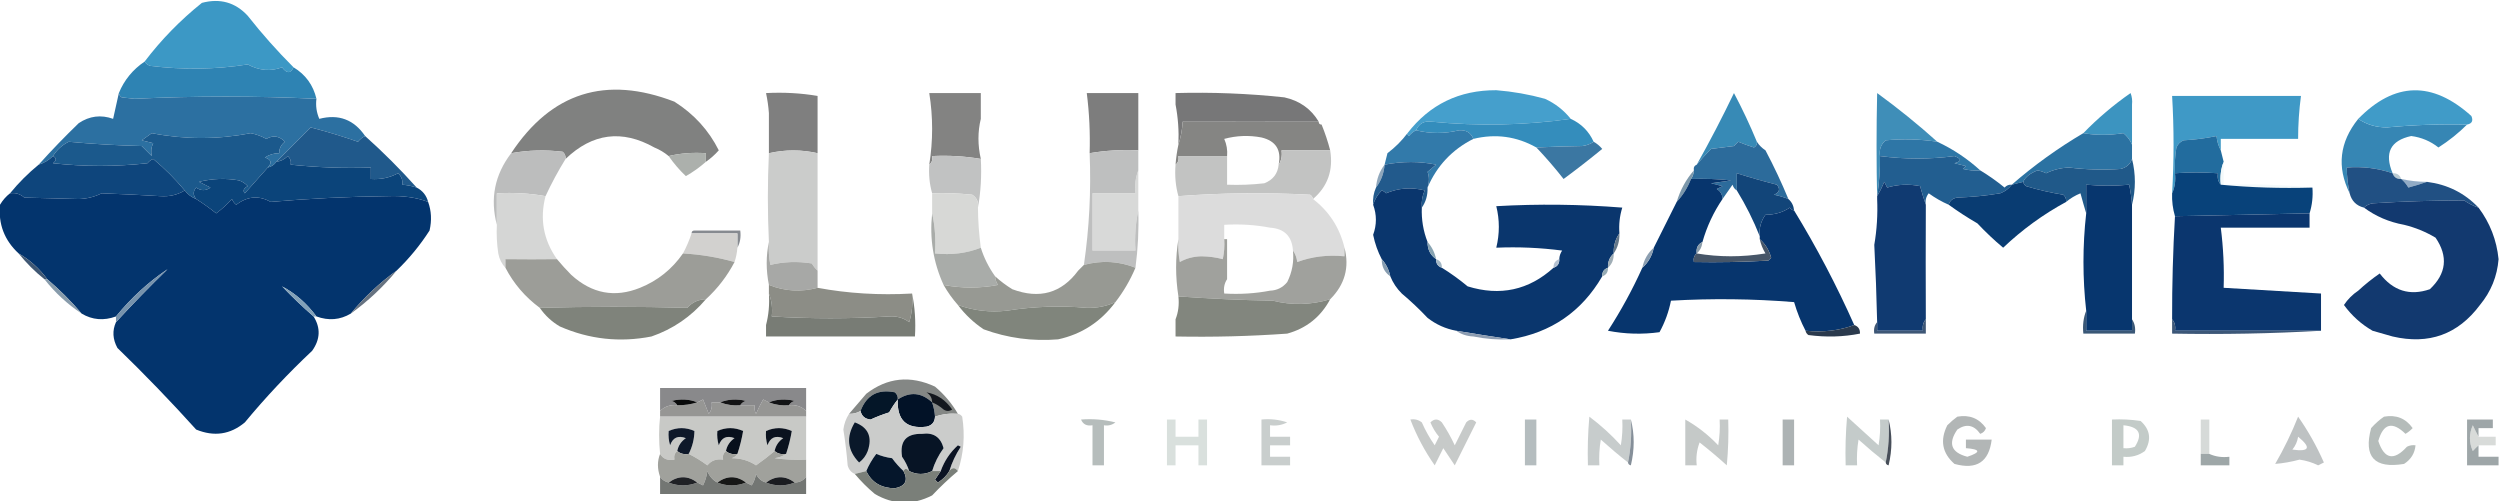 <svg width="873" height="175" viewBox="0 0 873 175" fill="none" xmlns="http://www.w3.org/2000/svg">
<g clip-path="url(#clip0_40007186_1928)">
<path fill-rule="evenodd" clip-rule="evenodd" d="M86.5 5.503C91.462 11.8 96.795 17.8 102.5 23.503C101.484 25.738 100.151 25.738 98.5 23.503C94.575 25.013 90.575 24.68 86.5 22.503C75.278 24.275 63.945 24.441 52.5 23.003C51.584 22.725 50.918 22.225 50.5 21.503C56.293 13.876 62.96 7.042 70.5 1.003C76.842 -0.679 82.176 0.821 86.5 5.503Z" fill="#3C98C5"/>
<path fill-rule="evenodd" clip-rule="evenodd" d="M50.5 21.5C50.918 22.222 51.584 22.722 52.5 23C63.945 24.438 75.278 24.272 86.5 22.5C90.575 24.677 94.575 25.01 98.5 23.5C100.151 25.735 101.484 25.735 102.5 23.5C106.707 26.041 109.373 29.708 110.5 34.5C89.352 33.484 68.186 33.484 47 34.5C45.5 34.333 44 34.167 42.5 34C41.944 33.617 41.611 33.117 41.5 32.5C43.372 27.957 46.372 24.29 50.5 21.5Z" fill="#2E83B3"/>
<path fill-rule="evenodd" clip-rule="evenodd" d="M460.5 42.498C444.451 42.538 428.618 42.538 413 42.498C412.817 45.363 412.317 48.029 411.5 50.498C411.717 45.768 411.383 41.101 410.5 36.498C410.5 35.165 410.5 33.831 410.5 32.498C423.209 32.15 435.875 32.65 448.5 33.998C453.821 35.178 457.821 38.012 460.5 42.498Z" fill="#777778"/>
<path fill-rule="evenodd" clip-rule="evenodd" d="M539.5 34.5C543.043 36.108 546.043 38.442 548.5 41.5C532.416 43.77 516.249 44.103 500 42.5C497.345 42.124 495.512 43.124 494.5 45.5C493.542 45.953 492.708 46.619 492 47.5C491.601 47.272 491.435 46.938 491.5 46.5C499.27 36.45 509.603 31.45 522.5 31.5C528.282 31.963 533.948 32.963 539.5 34.5Z" fill="#459FCC"/>
<path fill-rule="evenodd" clip-rule="evenodd" d="M41.5 32.5C41.611 33.117 41.944 33.617 42.5 34C44 34.167 45.5 34.333 47 34.5C68.186 33.484 89.352 33.484 110.5 34.5C110.192 36.924 110.526 39.257 111.5 41.5C118.248 39.749 123.581 41.749 127.5 47.5C126.542 47.953 125.708 48.619 125 49.5C119.608 47.608 114.108 45.942 108.5 44.5C104.467 48.507 100.467 52.507 96.5 56.5C95.778 57.551 94.778 58.218 93.5 58.5C95.06 56.871 94.727 55.704 92.5 55C94.025 53.991 95.692 53.491 97.5 53.5C97.48 51.857 98.147 50.524 99.5 49.5C97.548 47.467 95.382 47.134 93 48.5C91.293 47.541 89.459 46.875 87.5 46.5C76.021 48.761 64.521 48.761 53 46.5C51.829 47.34 50.662 48.173 49.5 49C50.833 49.333 52.167 49.667 53.5 50C52.788 51.425 52.621 52.925 53 54.5C51.833 53.333 50.667 52.167 49.5 51C40.965 50.791 32.465 50.291 24 49.5C21.684 50.65 19.85 52.317 18.5 54.5C17.078 55.925 15.411 56.925 13.5 57.5C17.963 52.535 22.63 47.702 27.5 43C31.269 40.485 35.269 39.985 39.5 41.5C40.167 38.358 40.834 35.358 41.5 32.5Z" fill="#2C70A1"/>
<path fill-rule="evenodd" clip-rule="evenodd" d="M758.5 33.5C773.5 33.5 788.5 33.5 803.5 33.5C802.836 38.473 802.503 43.473 802.5 48.5C793.5 48.5 784.5 48.5 775.5 48.5C775.5 49.833 775.5 51.167 775.5 52.5C774.698 51.048 774.198 49.382 774 47.5C770.255 48.297 766.421 48.797 762.5 49C761.333 49.5 760.5 50.333 760 51.5C759.502 54.482 759.335 57.482 759.5 60.5C759.802 63.059 759.468 65.393 758.5 67.5C759.173 56.142 759.173 44.808 758.5 33.5Z" fill="#3F99C6"/>
<path fill-rule="evenodd" clip-rule="evenodd" d="M548.5 41.5C552.167 43.167 554.833 45.833 556.5 49.5C555.391 50.29 554.058 50.79 552.5 51C547.076 51.08 541.743 51.246 536.5 51.5C529.583 47.608 522.249 46.608 514.5 48.5C513.635 46.323 511.968 45.323 509.5 45.5C504.441 46.723 499.441 46.723 494.5 45.5C495.512 43.124 497.345 42.124 500 42.5C516.249 44.103 532.416 43.77 548.5 41.5Z" fill="#348DBC"/>
<path fill-rule="evenodd" clip-rule="evenodd" d="M744.5 36.5C744.5 41.167 744.5 45.833 744.5 50.5C743.859 48.958 742.859 47.624 741.5 46.5C736.572 47.274 731.906 47.274 727.5 46.5C732.515 41.323 738.015 36.656 744 32.5C744.49 33.793 744.657 35.127 744.5 36.5Z" fill="#3C94C0"/>
<path fill-rule="evenodd" clip-rule="evenodd" d="M235.5 35.5C242.34 39.831 247.507 45.498 251 52.5C249.629 54.041 248.129 55.375 246.5 56.5C246.5 55.5 246.5 54.5 246.5 53.5C241.968 53.182 237.634 53.515 233.5 54.5C231.999 53.248 230.332 52.248 228.5 51.5C217.216 45.163 206.883 46.497 197.5 55.5C197.586 54.504 197.252 53.671 196.5 53C190.449 52.254 184.449 52.421 178.5 53.5C192.529 32.27 211.529 26.27 235.5 35.5Z" fill="#808180"/>
<path fill-rule="evenodd" clip-rule="evenodd" d="M342.5 41.5C341.403 46.013 341.403 50.679 342.5 55.5C336.925 54.548 331.259 54.214 325.5 54.5C325.737 55.791 325.404 56.791 324.5 57.5C325.833 49.167 325.833 40.833 324.5 32.5C330.5 32.5 336.5 32.5 342.5 32.5C342.5 35.5 342.5 38.5 342.5 41.5Z" fill="#838382"/>
<path fill-rule="evenodd" clip-rule="evenodd" d="M460.5 42.5C460.5 43.167 460.833 43.5 461.5 43.5C462.698 46.426 463.698 49.426 464.5 52.5C458.833 52.5 453.167 52.5 447.5 52.5C447.784 54.415 447.451 56.081 446.5 57.5C447.536 52.376 445.536 49.21 440.5 48C436.129 47.172 431.795 47.339 427.5 48.5C428.348 50.409 428.682 52.409 428.5 54.5C422.833 54.5 417.167 54.5 411.5 54.5C411.737 55.791 411.404 56.791 410.5 57.5C410.674 55.139 411.007 52.806 411.5 50.5C412.317 48.031 412.817 45.365 413 42.5C428.618 42.54 444.451 42.54 460.5 42.5Z" fill="#858583"/>
<path fill-rule="evenodd" clip-rule="evenodd" d="M285.5 33.502C285.5 40.169 285.5 46.835 285.5 53.502C279.864 52.212 274.198 52.212 268.5 53.502C268.5 48.835 268.5 44.169 268.5 39.502C268.326 37.141 267.993 34.808 267.5 32.502C273.69 32.179 279.69 32.512 285.5 33.502Z" fill="#7F7F7F"/>
<path fill-rule="evenodd" clip-rule="evenodd" d="M397.5 32.5C397.5 39.167 397.5 45.833 397.5 52.5C391.741 52.214 386.075 52.548 380.5 53.5C380.72 46.457 380.386 39.457 379.5 32.5C385.5 32.5 391.5 32.5 397.5 32.5Z" fill="#7D7D7D"/>
<path fill-rule="evenodd" clip-rule="evenodd" d="M676.501 49.5C670.523 48.591 664.523 48.425 658.501 49C656.809 50.401 656.142 52.234 656.501 54.5C656.564 59.203 656.23 63.87 655.501 68.5C655.501 68.833 655.501 69.167 655.501 69.5C655.224 57.216 655.224 44.883 655.501 32.5C662.834 37.841 669.834 43.508 676.501 49.5Z" fill="#3F8EB8"/>
<path fill-rule="evenodd" clip-rule="evenodd" d="M613.5 49.5C613.631 50.376 613.298 51.043 612.5 51.5C610.618 50.907 608.785 50.24 607 49.5C606.5 50 606 50.5 605.5 51C602.833 51.333 600.167 51.667 597.5 52C595.7 53.812 594.033 55.645 592.5 57.5C597.078 49.346 601.411 41.013 605.5 32.5C608.437 38.041 611.104 43.708 613.5 49.5Z" fill="#378AB6"/>
<path fill-rule="evenodd" clip-rule="evenodd" d="M823.499 41.5C826.418 43.494 829.751 44.494 833.499 44.5C842.81 43.612 852.143 43.279 861.499 43.5C858.498 46.493 855.164 49.159 851.499 51.5C848.719 49.294 845.553 47.961 841.999 47.5C834.717 49.085 832.55 53.419 835.499 60.5C830.355 58.736 825.022 58.069 819.499 58.5C819.507 61.545 819.84 64.545 820.499 67.5C815.954 58.298 816.954 49.631 823.499 41.5Z" fill="#3686B4"/>
<path fill-rule="evenodd" clip-rule="evenodd" d="M861.5 43.504C852.144 43.283 842.811 43.616 833.5 44.504C829.752 44.498 826.419 43.498 823.5 41.504C836.175 28.55 849.342 28.216 863 40.504C863.725 42.161 863.225 43.161 861.5 43.504Z" fill="#409BC8"/>
<path fill-rule="evenodd" clip-rule="evenodd" d="M93.5 58.5C90.856 61.48 88.189 64.48 85.5 67.5C84.707 66.645 85.04 65.811 86.5 65C85.672 64.085 84.672 63.419 83.5 63C78.798 62.172 74.131 62.338 69.5 63.5C70.833 64.167 72.167 64.833 73.5 65.5C71.865 66.681 70.198 66.681 68.5 65.5C67.374 66.808 67.374 68.142 68.5 69.5C66.878 68.878 65.545 67.878 64.5 66.5C61.188 62.521 57.521 58.854 53.5 55.5C52.692 55.808 52.025 56.308 51.5 57C40.416 58.232 29.416 58.232 18.5 57C19.774 56.023 19.774 55.189 18.5 54.5C19.85 52.317 21.684 50.65 24 49.5C32.465 50.291 40.965 50.791 49.5 51C50.667 52.167 51.833 53.333 53 54.5C52.621 52.925 52.788 51.425 53.5 50C52.167 49.667 50.833 49.333 49.5 49C50.662 48.173 51.829 47.34 53 46.5C64.521 48.761 76.021 48.761 87.5 46.5C89.459 46.875 91.293 47.541 93 48.5C95.382 47.134 97.548 47.467 99.5 49.5C98.147 50.524 97.48 51.857 97.5 53.5C95.692 53.491 94.025 53.991 92.5 55C94.727 55.704 95.06 56.871 93.5 58.5Z" fill="#1B598C"/>
<path fill-rule="evenodd" clip-rule="evenodd" d="M494.5 45.496C499.441 46.719 504.441 46.719 509.5 45.496C511.968 45.319 513.635 46.319 514.5 48.496C507.11 52.221 501.776 57.888 498.5 65.496C499.138 63.536 499.138 61.703 498.5 59.996C499.5 59.163 500.5 58.33 501.5 57.496C495.747 56.292 489.747 56.292 483.5 57.496C483.833 56.163 484.167 54.83 484.5 53.496C487.194 51.469 489.527 49.136 491.5 46.496C491.435 46.934 491.601 47.269 492 47.496C492.708 46.615 493.542 45.95 494.5 45.496Z" fill="#327AAA"/>
<path fill-rule="evenodd" clip-rule="evenodd" d="M676.5 49.499C682.053 52.101 687.053 55.435 691.5 59.499C689.473 59.661 687.473 59.494 685.5 58.999C685.833 58.666 686.167 58.332 686.5 57.999C685.167 57.666 683.833 57.332 682.5 56.999C685.028 56.33 685.028 55.497 682.5 54.499C673.963 55.65 665.296 55.65 656.5 54.499C656.141 52.233 656.808 50.4 658.5 48.999C664.522 48.424 670.522 48.59 676.5 49.499Z" fill="#2E76A6"/>
<path fill-rule="evenodd" clip-rule="evenodd" d="M127.5 47.5C133.833 53.167 139.833 59.167 145.5 65.5C143.883 64.962 142.216 64.629 140.5 64.5C140.688 62.897 140.188 61.563 139 60.5C136.049 62.076 132.883 62.743 129.5 62.5C129.5 61.167 129.5 59.833 129.5 58.5C120.206 58.823 110.873 58.489 101.5 57.5C101.719 56.325 101.386 55.325 100.5 54.5C99.378 55.63 98.044 56.297 96.5 56.5C100.467 52.507 104.467 48.507 108.5 44.5C114.108 45.942 119.608 47.608 125 49.5C125.708 48.619 126.542 47.953 127.5 47.5Z" fill="#20598B"/>
<path fill-rule="evenodd" clip-rule="evenodd" d="M246.5 56.499C244.343 58.411 242.009 60.078 239.5 61.499C237.273 59.392 235.273 57.059 233.5 54.499C237.634 53.514 241.968 53.181 246.5 53.499C246.5 54.499 246.5 55.499 246.5 56.499Z" fill="#ACB0AC"/>
<path fill-rule="evenodd" clip-rule="evenodd" d="M613.5 49.5C614.272 50.694 615.272 51.694 616.5 52.5C619.423 58.015 622.09 63.682 624.5 69.5C622.914 68.852 621.247 68.352 619.5 68C621.405 67.174 621.739 66.007 620.5 64.5C615.724 63.284 611.057 61.951 606.5 60.5C606.5 62.5 606.5 64.5 606.5 66.5C605.778 66.082 605.278 65.416 605 64.5C603.811 66.233 602.644 67.9 601.5 69.5C601.489 67.983 600.823 66.816 599.5 66C600.167 65.667 600.833 65.333 601.5 65C600.167 64.667 598.833 64.333 597.5 64C599.833 63.667 602.167 63.333 604.5 63C599.845 62.501 595.179 62.334 590.5 62.5C591.11 61.609 591.443 60.609 591.5 59.5C591.328 58.508 591.662 57.842 592.5 57.5C594.033 55.645 595.7 53.812 597.5 52C600.167 51.667 602.833 51.333 605.5 51C606 50.5 606.5 50 607 49.5C608.785 50.24 610.618 50.907 612.5 51.5C613.298 51.043 613.631 50.376 613.5 49.5Z" fill="#2C6B9B"/>
<path fill-rule="evenodd" clip-rule="evenodd" d="M744.5 50.5C744.5 52.167 744.5 53.833 744.5 55.5C743.878 57.335 742.544 58.502 740.5 59C734.496 59.409 728.496 59.243 722.5 58.5C719.629 58.618 716.962 59.284 714.5 60.5C713.554 60.013 712.554 59.68 711.5 59.5C708.87 60.526 707.203 61.86 706.5 63.5C705.167 63.833 703.833 64.167 702.5 64.5C710.252 57.757 718.585 51.757 727.5 46.5C731.906 47.274 736.572 47.274 741.5 46.5C742.859 47.624 743.859 48.958 744.5 50.5Z" fill="#2B72A2"/>
<path fill-rule="evenodd" clip-rule="evenodd" d="M342.501 55.497C342.823 61.355 342.49 67.022 341.501 72.497C341.774 70.546 341.108 69.046 339.501 67.997C334.846 67.498 330.18 67.331 325.501 67.497C324.587 64.269 324.254 60.936 324.501 57.497C325.405 56.788 325.738 55.788 325.501 54.497C331.26 54.211 336.926 54.545 342.501 55.497Z" fill="#C1C2C2"/>
<path fill-rule="evenodd" clip-rule="evenodd" d="M656.5 54.5C665.296 55.651 673.963 55.651 682.5 54.5C685.028 55.498 685.028 56.331 682.5 57C683.833 57.333 685.167 57.667 686.5 58C686.167 58.333 685.833 58.667 685.5 59C687.473 59.495 689.473 59.662 691.5 59.5C694.454 61.28 697.287 63.28 700 65.5C700.671 64.748 701.504 64.414 702.5 64.5C701.517 65.85 700.184 66.85 698.5 67.5C693.533 68.329 688.533 68.829 683.5 69C681.881 69.236 680.881 70.069 680.5 71.5C678.059 70.443 675.725 69.11 673.5 67.5C672.571 68.689 672.238 70.022 672.5 71.5C671.784 69.444 671.117 67.277 670.5 65C666.577 64.207 662.744 64.374 659 65.5C658.667 64.833 658.333 64.167 658 63.5C657.243 65.315 656.41 66.981 655.5 68.5C656.229 63.87 656.563 59.203 656.5 54.5Z" fill="#225E90"/>
<path fill-rule="evenodd" clip-rule="evenodd" d="M775.499 52.5C775.832 53.833 776.166 55.167 776.499 56.5C775.526 58.948 775.193 61.615 775.499 64.5C774.565 63.432 774.231 62.099 774.499 60.5C769.341 60.135 764.341 60.135 759.499 60.5C759.334 57.482 759.501 54.482 759.999 51.5C760.499 50.333 761.332 49.5 762.499 49C766.42 48.797 770.254 48.297 773.999 47.5C774.197 49.382 774.697 51.048 775.499 52.5Z" fill="#226C9E"/>
<path fill-rule="evenodd" clip-rule="evenodd" d="M464.5 52.5C465.639 59.423 463.639 65.09 458.5 69.5C458.389 68.883 458.056 68.383 457.5 68C441.994 67.172 426.661 67.339 411.5 68.5C410.518 65.038 410.185 61.371 410.5 57.5C411.404 56.791 411.737 55.791 411.5 54.5C417.167 54.5 422.833 54.5 428.5 54.5C428.5 57.833 428.5 61.167 428.5 64.5C432.846 64.666 437.179 64.499 441.5 64C444.534 62.809 446.201 60.642 446.5 57.5C447.451 56.081 447.784 54.415 447.5 52.5C453.167 52.5 458.833 52.5 464.5 52.5Z" fill="#C2C3C2"/>
<path fill-rule="evenodd" clip-rule="evenodd" d="M483.5 57.5C483.267 60.542 482.267 63.208 480.5 65.5C480.733 62.458 481.733 59.792 483.5 57.5Z" fill="#8EA6BB"/>
<path fill-rule="evenodd" clip-rule="evenodd" d="M197.501 55.496C194.883 59.736 192.549 64.07 190.501 68.496C185.026 67.507 179.359 67.174 173.501 67.496C173.501 71.163 173.501 74.829 173.501 78.496C171.084 69.362 172.75 61.029 178.501 53.496C184.45 52.417 190.45 52.25 196.501 52.996C197.253 53.667 197.587 54.5 197.501 55.496Z" fill="#BCBDBD"/>
<path fill-rule="evenodd" clip-rule="evenodd" d="M744.5 55.5C745.833 60.833 745.833 66.167 744.5 71.5C744.326 69.139 743.993 66.806 743.5 64.5C738.596 64.966 733.596 64.966 728.5 64.5C728.5 67.833 728.5 71.167 728.5 74.5C727.835 72.302 727.168 69.969 726.5 67.5C724.64 68.26 722.973 69.26 721.5 70.5C721.586 69.504 721.252 68.671 720.5 68C716.092 67.295 711.759 66.295 707.5 65C706.944 64.617 706.611 64.117 706.5 63.5C707.203 61.86 708.87 60.526 711.5 59.5C712.554 59.68 713.554 60.013 714.5 60.5C716.962 59.284 719.629 58.618 722.5 58.5C728.496 59.243 734.496 59.409 740.5 59C742.544 58.502 743.878 57.335 744.5 55.5Z" fill="#205989"/>
<path fill-rule="evenodd" clip-rule="evenodd" d="M835.5 60.498C837.027 60.425 838.027 61.092 838.5 62.498C836.973 62.571 835.973 61.904 835.5 60.498Z" fill="#B8CAD2"/>
<path fill-rule="evenodd" clip-rule="evenodd" d="M18.5 54.5C19.774 55.189 19.774 56.023 18.5 57C29.416 58.232 40.416 58.232 51.5 57C52.025 56.308 52.692 55.808 53.5 55.5C57.521 58.854 61.188 62.521 64.5 66.5C61.981 68.055 59.148 68.722 56 68.5C49.17 68.083 42.336 67.75 35.5 67.5C32.987 68.755 30.32 69.422 27.5 69.5C21.25 69.344 14.916 69.177 8.5 69C7.095 67.731 5.429 67.231 3.5 67.5C6.5 63.833 9.833 60.5 13.5 57.5C15.411 56.925 17.078 55.925 18.5 54.5Z" fill="#0E457C"/>
<path fill-rule="evenodd" clip-rule="evenodd" d="M498.5 65.497C498.59 68.149 497.924 70.482 496.5 72.497C496.318 70.406 496.652 68.406 497.5 66.497C492.887 65.303 488.387 65.636 484 67.497C483.586 67.04 483.086 66.706 482.5 66.497C481.065 67.944 480.065 69.611 479.5 71.497C479.325 69.376 479.659 67.376 480.5 65.497C482.267 63.205 483.267 60.539 483.5 57.497C489.747 56.293 495.747 56.293 501.5 57.497C500.5 58.33 499.5 59.164 498.5 59.997C499.138 61.704 499.138 63.537 498.5 65.497Z" fill="#225A8C"/>
<path fill-rule="evenodd" clip-rule="evenodd" d="M591.5 59.5C591.443 60.609 591.11 61.609 590.5 62.5C589.32 65.54 587.653 68.206 585.5 70.5C586.742 66.345 588.742 62.678 591.5 59.5Z" fill="#7B97AA"/>
<path fill-rule="evenodd" clip-rule="evenodd" d="M776.501 56.5C776.501 59.167 776.501 61.833 776.501 64.5C787.015 64.172 797.348 64.506 807.501 65.5C796.655 65.828 785.988 65.494 775.501 64.5C775.195 61.615 775.528 58.948 776.501 56.5Z" fill="#F3F9FA"/>
<path fill-rule="evenodd" clip-rule="evenodd" d="M838.5 62.5C841.455 63.159 844.455 63.492 847.5 63.5C845.444 64.216 843.277 64.883 841 65.5C840.302 64.309 839.469 63.309 838.5 62.5Z" fill="#91ABC5"/>
<path fill-rule="evenodd" clip-rule="evenodd" d="M145.501 65.5C147.588 66.585 148.921 68.251 149.501 70.5C145.387 68.954 140.72 68.288 135.501 68.5C121.863 68.65 108.196 69.317 94.501 70.5C90.402 68.175 86.402 68.508 82.501 71.5C81.809 70.975 81.309 70.308 81.001 69.5C79.317 71.351 77.484 73.018 75.501 74.5C73.192 72.647 70.859 70.98 68.501 69.5C67.375 68.142 67.375 66.808 68.501 65.5C70.199 66.681 71.866 66.681 73.501 65.5C72.168 64.833 70.834 64.167 69.501 63.5C74.132 62.338 78.799 62.172 83.501 63C84.673 63.419 85.673 64.085 86.501 65C85.041 65.811 84.708 66.645 85.501 67.5C88.19 64.48 90.857 61.48 93.501 58.5C94.779 58.218 95.779 57.551 96.501 56.5C98.045 56.297 99.379 55.63 100.501 54.5C101.387 55.325 101.72 56.325 101.501 57.5C110.874 58.489 120.207 58.823 129.501 58.5C129.501 59.833 129.501 61.167 129.501 62.5C132.884 62.743 136.05 62.076 139.001 60.5C140.189 61.563 140.689 62.897 140.501 64.5C142.217 64.629 143.884 64.962 145.501 65.5Z" fill="#0B447A"/>
<path fill-rule="evenodd" clip-rule="evenodd" d="M775.499 64.5C785.986 65.494 796.653 65.828 807.499 65.5C807.735 68.609 807.402 71.609 806.499 74.5C790.807 74.8 775.14 75.134 759.499 75.5C758.734 72.904 758.4 70.237 758.499 67.5C759.467 65.393 759.801 63.059 759.499 60.5C764.341 60.135 769.341 60.135 774.499 60.5C774.231 62.099 774.565 63.432 775.499 64.5Z" fill="#08427A"/>
<path fill-rule="evenodd" clip-rule="evenodd" d="M458.5 69.501C464.136 73.82 467.802 79.487 469.5 86.501C469.5 87.501 469.5 88.501 469.5 89.501C463.697 88.914 458.197 89.581 453 91.501C452.79 89.943 452.29 88.61 451.5 87.501C451.167 82.501 448.5 79.834 443.5 79.501C438.36 78.513 433.026 78.18 427.5 78.501C427.5 80.168 427.5 81.834 427.5 83.501C427.663 85.858 427.497 88.191 427 90.501C424.589 89.862 422.089 89.528 419.5 89.501C416.713 89.575 414.213 90.241 412 91.501C411.503 88.855 411.336 86.188 411.5 83.501C411.5 78.501 411.5 73.501 411.5 68.501C426.661 67.34 441.994 67.173 457.5 68.001C458.056 68.384 458.389 68.884 458.5 69.501Z" fill="#DCDCDC"/>
<path fill-rule="evenodd" clip-rule="evenodd" d="M835.5 60.502C835.973 61.908 836.973 62.575 838.5 62.502C839.469 63.311 840.302 64.311 841 65.502C843.277 64.885 845.444 64.218 847.5 63.502C854.646 64.408 860.646 67.408 865.5 72.502C863.745 71.93 862.078 71.096 860.5 70.002C849.839 69.986 839.172 70.319 828.5 71.002C827.263 71.234 826.263 71.734 825.5 72.502C822.856 71.858 821.189 70.191 820.5 67.502C819.841 64.547 819.508 61.547 819.5 58.502C825.023 58.071 830.356 58.738 835.5 60.502Z" fill="#215083"/>
<path fill-rule="evenodd" clip-rule="evenodd" d="M624.5 69.5C625.674 70.514 626.34 71.847 626.5 73.5C625.883 73.389 625.383 73.056 625 72.5C622.52 74.166 619.687 74.999 616.5 75C614.887 77.228 614.22 79.728 614.5 82.5C612.315 76.966 609.649 71.633 606.5 66.5C606.5 64.5 606.5 62.5 606.5 60.5C611.057 61.951 615.724 63.284 620.5 64.5C621.739 66.007 621.405 67.174 619.5 68C621.247 68.352 622.914 68.852 624.5 69.5Z" fill="#124579"/>
<path fill-rule="evenodd" clip-rule="evenodd" d="M865.5 72.501C869.499 77.835 871.832 83.835 872.5 90.501C872.021 96.493 869.855 101.826 866 106.501C858.322 116.785 848.155 120.451 835.5 117.501C833.167 116.834 830.833 116.168 828.5 115.501C824.564 113.235 821.231 110.235 818.5 106.501C819.855 104.48 821.521 102.813 823.5 101.501C825.837 99.335 828.337 97.335 831 95.501C835.662 101.577 841.495 103.411 848.5 101.001C854.29 95.553 854.957 89.554 850.5 83.001C847.039 80.935 843.373 79.435 839.5 78.501C834.28 77.552 829.614 75.552 825.5 72.501C826.263 71.733 827.263 71.233 828.5 71.001C839.172 70.318 849.839 69.985 860.5 70.001C862.078 71.095 863.745 71.929 865.5 72.501Z" fill="#12396F"/>
<path fill-rule="evenodd" clip-rule="evenodd" d="M64.499 66.5C65.544 67.878 66.877 68.878 68.499 69.5C70.858 70.98 73.191 72.647 75.499 74.5C77.483 73.018 79.316 71.351 80.999 69.5C81.308 70.308 81.808 70.975 82.499 71.5C86.4 68.508 90.4 68.175 94.499 70.5C108.194 69.317 121.861 68.65 135.499 68.5C140.718 68.288 145.385 68.954 149.499 70.5C150.641 73.64 150.807 76.973 149.999 80.5C146.71 85.622 142.876 90.289 138.499 94.5C132.557 98.773 127.223 103.773 122.499 109.5C118.757 111.728 114.757 112.062 110.499 110.5C107.152 105.969 103.152 102.469 98.499 100C102.035 103.704 105.701 107.204 109.499 110.5C112.013 114.512 111.846 118.512 108.999 122.5C100.595 130.401 92.761 138.734 85.499 147.5C80.43 151.744 74.763 152.577 68.499 150C59.678 140.212 50.511 130.712 40.999 121.5C39.337 118.44 39.169 115.44 40.499 112.5C46.27 106.229 52.27 100.062 58.499 94C51.839 98.482 45.839 103.982 40.499 110.5C36.242 112.062 32.242 111.728 28.5 109.5C24.833 105.167 20.833 101.167 16.5 97.5C13.768 93.766 10.435 90.766 6.5 88.5C1.535 83.903 -0.632 78.237 -0.001 71.5C0.948 69.907 2.115 68.574 3.499 67.5C5.428 67.231 7.095 67.731 8.499 69C14.916 69.177 21.249 69.344 27.5 69.5C30.319 69.422 32.986 68.755 35.499 67.5C42.336 67.75 49.169 68.083 55.999 68.5C59.148 68.722 61.98 68.055 64.499 66.5Z" fill="#03346D"/>
<path fill-rule="evenodd" clip-rule="evenodd" d="M496.5 72.497C496.333 76.667 497 80.667 498.5 84.497C498.461 87.086 499.461 89.086 501.5 90.497C501.427 92.024 502.094 93.024 503.5 93.497C506.603 95.42 509.603 97.587 512.5 99.997C523.827 103.496 533.827 101.329 542.5 93.497C543.906 93.024 544.573 92.024 544.5 90.497C544.539 89.414 544.873 88.414 545.5 87.497C537.862 86.5 530.196 86.166 522.5 86.497C523.69 81.618 523.69 76.784 522.5 71.997C537.178 71.164 551.845 71.331 566.5 72.497C565.593 75.418 565.26 78.418 565.5 81.497C564.076 83.512 563.41 85.845 563.5 88.497C562.069 89.777 561.402 91.444 561.5 93.497C560.094 93.97 559.427 94.97 559.5 96.497C552.314 108.839 541.647 116.172 527.5 118.497C521.286 117.568 514.953 116.568 508.5 115.497C504.813 114.821 501.48 113.321 498.5 110.997C495.631 107.959 492.631 105.126 489.5 102.497C487.748 100.751 486.415 98.751 485.5 96.497C485.008 94.178 484.008 92.178 482.5 90.497C481.134 87.908 480.134 85.075 479.5 81.997C480.783 78.486 480.783 74.986 479.5 71.497C480.065 69.611 481.065 67.944 482.5 66.497C483.086 66.706 483.586 67.04 484 67.497C488.387 65.636 492.887 65.303 497.5 66.497C496.652 68.406 496.318 70.406 496.5 72.497Z" fill="#0A366D"/>
<path fill-rule="evenodd" clip-rule="evenodd" d="M590.5 62.5C595.179 62.334 599.845 62.501 604.5 63C602.167 63.333 599.833 63.667 597.5 64C598.833 64.333 600.167 64.667 601.5 65C600.833 65.333 600.167 65.667 599.5 66C600.823 66.816 601.489 67.983 601.5 69.5C598.372 74.092 596.038 79.092 594.5 84.5C592.896 85.287 592.229 86.62 592.5 88.5C591.596 89.209 591.263 90.209 591.5 91.5C600.173 91.666 608.84 91.5 617.5 91C617.833 90.667 618.167 90.333 618.5 90C617.781 87.383 616.447 85.216 614.5 83.5C614.5 83.167 614.5 82.833 614.5 82.5C614.22 79.728 614.887 77.228 616.5 75C619.687 74.999 622.52 74.166 625 72.5C625.383 73.056 625.883 73.389 626.5 73.5C634.369 86.371 641.369 99.704 647.5 113.5C642.265 115.45 636.598 116.117 630.5 115.5C628.877 112.4 627.543 109.067 626.5 105.5C612.178 104.334 597.845 104.167 583.5 105C582.739 108.859 581.406 112.526 579.5 116C573.472 116.83 567.472 116.664 561.5 115.5C566.069 108.441 570.069 101.107 573.5 93.5C575.588 91.664 576.921 89.331 577.5 86.5C579.833 81.833 582.167 77.167 584.5 72.5C584.833 71.833 585.167 71.167 585.5 70.5C587.653 68.206 589.32 65.54 590.5 62.5Z" fill="#07356D"/>
<path fill-rule="evenodd" clip-rule="evenodd" d="M672.5 71.5C672.441 84.814 672.441 98.147 672.5 111.5C671.566 112.568 671.232 113.901 671.5 115.5C666.167 115.5 660.833 115.5 655.5 115.5C655.5 114.5 655.5 113.5 655.5 112.5C655.3 103.494 654.966 94.494 654.5 85.5C655.4 80.228 655.733 74.895 655.5 69.5C655.5 69.167 655.5 68.833 655.5 68.5C656.41 66.981 657.243 65.315 658 63.5C658.333 64.167 658.667 64.833 659 65.5C662.744 64.374 666.577 64.207 670.5 65C671.117 67.277 671.784 69.444 672.5 71.5Z" fill="#103A71"/>
<path fill-rule="evenodd" clip-rule="evenodd" d="M706.5 63.5C706.611 64.117 706.944 64.617 707.5 65C711.759 66.295 716.092 67.295 720.5 68C721.252 68.671 721.586 69.504 721.5 70.5C713.496 74.843 706.163 80.176 699.5 86.5C696.396 83.899 693.396 81.066 690.5 78C686.991 75.97 683.658 73.804 680.5 71.5C680.881 70.069 681.881 69.236 683.5 69C688.533 68.829 693.533 68.329 698.5 67.5C700.184 66.85 701.517 65.85 702.5 64.5C703.833 64.167 705.167 63.833 706.5 63.5Z" fill="#093C72"/>
<path fill-rule="evenodd" clip-rule="evenodd" d="M806.5 74.5C806.5 76.167 806.5 77.833 806.5 79.5C796.167 79.5 785.833 79.5 775.5 79.5C776.386 86.457 776.72 93.457 776.5 100.5C787.833 101.167 799.167 101.833 810.5 102.5C810.5 106.833 810.5 111.167 810.5 115.5C793.5 115.5 776.5 115.5 759.5 115.5C759.768 113.901 759.434 112.568 758.5 111.5C758.468 99.529 758.801 87.529 759.5 75.5C775.141 75.134 790.808 74.8 806.5 74.5Z" fill="#0B366E"/>
<path fill-rule="evenodd" clip-rule="evenodd" d="M241.5 81.5C241.5 80.833 241.833 80.5 242.5 80.5C247.833 80.5 253.167 80.5 258.5 80.5C258.795 82.735 258.461 84.735 257.5 86.5C257.5 84.833 257.5 83.167 257.5 81.5C252.167 81.5 246.833 81.5 241.5 81.5Z" fill="#868A90"/>
<path fill-rule="evenodd" clip-rule="evenodd" d="M190.499 68.501C188.427 76.45 189.761 83.782 194.499 90.501C188.808 90.578 182.808 90.578 176.499 90.501C176.499 91.501 176.499 92.501 176.499 93.501C175.206 92.159 174.373 90.493 173.999 88.501C173.501 85.184 173.334 81.852 173.499 78.501C173.499 74.835 173.499 71.168 173.499 67.501C179.357 67.18 185.024 67.513 190.499 68.501Z" fill="#D5D6D5"/>
<path fill-rule="evenodd" clip-rule="evenodd" d="M325.5 67.5C330.179 67.334 334.845 67.501 339.5 68C341.107 69.049 341.773 70.549 341.5 72.5C341.54 77.193 341.873 81.859 342.5 86.5C337.604 88.446 332.271 89.113 326.5 88.5C326.819 83.637 326.486 78.97 325.5 74.5C325.5 72.167 325.5 69.833 325.5 67.5Z" fill="#D7D8D6"/>
<path fill-rule="evenodd" clip-rule="evenodd" d="M241.5 81.5C246.833 81.5 252.167 81.5 257.5 81.5C257.5 83.167 257.5 84.833 257.5 86.5C257.371 88.216 257.038 89.883 256.5 91.5C250.707 89.855 244.707 88.855 238.5 88.5C239.688 86.278 240.688 83.945 241.5 81.5Z" fill="#D2D1CF"/>
<path fill-rule="evenodd" clip-rule="evenodd" d="M397.5 59.5C397.5 64.167 397.5 68.833 397.5 73.5C396.514 77.97 396.181 82.637 396.5 87.5C391.5 87.5 386.5 87.5 381.5 87.5C381.5 80.833 381.5 74.167 381.5 67.5C386.5 67.5 391.5 67.5 396.5 67.5C396.194 64.615 396.527 61.948 397.5 59.5Z" fill="#D8D9D8"/>
<path fill-rule="evenodd" clip-rule="evenodd" d="M744.5 71.5C744.5 84.833 744.5 98.167 744.5 111.5C744.5 112.833 744.5 114.167 744.5 115.5C739.167 115.5 733.833 115.5 728.5 115.5C728.5 113.167 728.5 110.833 728.5 108.5C727.227 97.161 727.227 85.828 728.5 74.5C728.5 71.167 728.5 67.833 728.5 64.5C733.596 64.966 738.596 64.966 743.5 64.5C743.993 66.806 744.326 69.139 744.5 71.5Z" fill="#07366E"/>
<path fill-rule="evenodd" clip-rule="evenodd" d="M285.5 53.499C285.5 67.166 285.5 80.832 285.5 94.499C284.733 93.827 284.066 92.994 283.5 91.999C278.581 91.197 273.748 91.364 269 92.499C268.503 89.853 268.336 87.186 268.5 84.499C268.013 74.113 268.013 63.78 268.5 53.499C274.198 52.209 279.864 52.209 285.5 53.499Z" fill="#CBCCCB"/>
<path fill-rule="evenodd" clip-rule="evenodd" d="M498.499 84.5C500.007 86.181 501.007 88.181 501.499 90.5C499.46 89.089 498.46 87.089 498.499 84.5Z" fill="#87A3B2"/>
<path fill-rule="evenodd" clip-rule="evenodd" d="M397.5 52.497C397.5 54.83 397.5 57.164 397.5 59.497C396.527 61.945 396.194 64.612 396.5 67.497C391.5 67.497 386.5 67.497 381.5 67.497C381.5 74.164 381.5 80.83 381.5 87.497C386.5 87.497 391.5 87.497 396.5 87.497C396.181 82.634 396.514 77.967 397.5 73.497C397.713 80.208 397.38 86.874 396.5 93.497C390.742 91.176 384.742 90.843 378.5 92.497C380.376 79.611 381.043 66.611 380.5 53.497C386.075 52.545 391.741 52.211 397.5 52.497Z" fill="#BEBFBF"/>
<path fill-rule="evenodd" clip-rule="evenodd" d="M501.5 90.5C502.906 90.973 503.573 91.973 503.5 93.5C502.094 93.027 501.427 92.027 501.5 90.5Z" fill="#A3B7C5"/>
<path fill-rule="evenodd" clip-rule="evenodd" d="M268.501 84.5C268.337 87.187 268.504 89.854 269.001 92.5C273.749 91.365 278.582 91.198 283.501 92C284.067 92.995 284.734 93.828 285.501 94.5C285.501 96.5 285.501 98.5 285.501 100.5C279.696 102.049 274.029 101.716 268.501 99.5C267.469 94.341 267.469 89.341 268.501 84.5Z" fill="#A7A8A6"/>
<path fill-rule="evenodd" clip-rule="evenodd" d="M482.499 90.5C484.007 92.181 485.007 94.181 485.499 96.5C483.46 95.089 482.46 93.089 482.499 90.5Z" fill="#879DB0"/>
<path fill-rule="evenodd" clip-rule="evenodd" d="M6.5 88.5C10.436 90.766 13.769 93.766 16.5 97.5C16.167 97.5 15.833 97.5 15.5 97.5C12.167 94.833 9.167 91.833 6.5 88.5Z" fill="#3F5773"/>
<path fill-rule="evenodd" clip-rule="evenodd" d="M325.5 74.5C326.486 78.97 326.819 83.637 326.5 88.5C332.271 89.113 337.604 88.446 342.5 86.5C343.601 90.036 345.268 93.369 347.5 96.5C347.539 97.583 347.873 98.583 348.5 99.5C342.157 100.707 335.824 100.707 329.5 99.5C325.895 91.617 324.562 83.284 325.5 74.5Z" fill="#A9ACA9"/>
<path fill-rule="evenodd" clip-rule="evenodd" d="M110.5 110.5C110.167 110.5 109.833 110.5 109.5 110.5C105.702 107.204 102.036 103.704 98.5 100C103.153 102.469 107.153 105.969 110.5 110.5Z" fill="#82A1B8"/>
<path fill-rule="evenodd" clip-rule="evenodd" d="M15.5 97.5C15.833 97.5 16.167 97.5 16.5 97.5C20.833 101.167 24.833 105.167 28.5 109.5C23.56 106.23 19.227 102.23 15.5 97.5Z" fill="#879BAB"/>
<path fill-rule="evenodd" clip-rule="evenodd" d="M40.5 112.5C40.5 111.833 40.5 111.167 40.5 110.5C45.839 103.982 51.839 98.482 58.5 94C52.27 100.062 46.27 106.229 40.5 112.5Z" fill="#7692AC"/>
<path fill-rule="evenodd" clip-rule="evenodd" d="M238.5 88.5C244.707 88.855 250.707 89.855 256.5 91.5C253.933 96.404 250.599 100.737 246.5 104.5C243.901 104.549 241.734 105.549 240 107.5C222.903 107.017 205.736 107.017 188.5 107.5C183.383 103.722 179.383 99.055 176.5 93.5C176.5 92.5 176.5 91.5 176.5 90.5C182.809 90.576 188.809 90.576 194.5 90.5C196.033 92.355 197.7 94.188 199.5 96C206.698 102.55 214.698 104.05 223.5 100.5C229.653 98.021 234.653 94.021 238.5 88.5Z" fill="#9C9D98"/>
<path fill-rule="evenodd" clip-rule="evenodd" d="M396.5 93.501C394.671 97.829 392.338 101.829 389.5 105.501C386.406 106.935 383.073 107.602 379.5 107.501C370.36 106.669 361.027 107.002 351.5 108.501C345.738 109.156 340.071 108.489 334.5 106.501C332.588 104.344 330.921 102.01 329.5 99.501C335.824 100.708 342.157 100.708 348.5 99.501C347.873 98.584 347.539 97.584 347.5 96.501C349.34 98.169 351.34 99.669 353.5 101.001C363 104.547 370.667 102.38 376.5 94.501C377.167 93.834 377.833 93.168 378.5 92.501C384.742 90.847 390.742 91.18 396.5 93.501Z" fill="#979993"/>
<path fill-rule="evenodd" clip-rule="evenodd" d="M411.5 83.5C411.336 86.187 411.503 88.854 412 91.5C414.213 90.24 416.713 89.574 419.5 89.5C422.089 89.527 424.589 89.861 427 90.5C427.497 88.19 427.663 85.857 427.5 83.5C427.833 83.5 428.167 83.5 428.5 83.5C428.5 88.167 428.5 92.833 428.5 97.5C427.549 98.919 427.216 100.585 427.5 102.5C433.026 102.821 438.36 102.488 443.5 101.5C445.929 101.415 447.929 100.415 449.5 98.5C451.224 95.05 451.891 91.383 451.5 87.5C452.29 88.609 452.79 89.942 453 91.5C458.197 89.58 463.697 88.913 469.5 89.5C469.5 88.5 469.5 87.5 469.5 86.5C471.276 93.392 469.609 99.392 464.5 104.5C457.8 106.506 451.133 106.673 444.5 105C433.424 104.811 422.424 104.311 411.5 103.5C410.43 96.675 410.43 90.008 411.5 83.5Z" fill="#A0A19D"/>
<path fill-rule="evenodd" clip-rule="evenodd" d="M138.5 94.5C133.776 100.227 128.442 105.227 122.5 109.5C127.224 103.773 132.558 98.773 138.5 94.5Z" fill="#667280"/>
<path fill-rule="evenodd" clip-rule="evenodd" d="M561.5 93.5C561.573 95.027 560.906 96.027 559.5 96.5C559.427 94.973 560.094 93.973 561.5 93.5Z" fill="#96ABB4"/>
<path fill-rule="evenodd" clip-rule="evenodd" d="M544.5 90.5C544.573 92.027 543.906 93.027 542.5 93.5C542.427 91.973 543.094 90.973 544.5 90.5Z" fill="#B5C2D2"/>
<path fill-rule="evenodd" clip-rule="evenodd" d="M563.5 88.5C563.598 90.553 562.931 92.22 561.5 93.5C561.402 91.447 562.069 89.78 563.5 88.5Z" fill="#9FADB5"/>
<path fill-rule="evenodd" clip-rule="evenodd" d="M614.5 83.5C616.447 85.216 617.781 87.383 618.5 90C618.167 90.333 617.833 90.667 617.5 91C608.84 91.5 600.173 91.666 591.5 91.5C591.263 90.209 591.596 89.209 592.5 88.5C600.343 89.82 608.343 89.82 616.5 88.5C615.544 86.925 614.877 85.258 614.5 83.5Z" fill="#475668"/>
<path fill-rule="evenodd" clip-rule="evenodd" d="M577.5 86.5C576.921 89.331 575.588 91.664 573.5 93.5C574.079 90.669 575.412 88.336 577.5 86.5Z" fill="#8B9EB0"/>
<path fill-rule="evenodd" clip-rule="evenodd" d="M594.5 84.5C594.34 86.153 593.674 87.486 592.5 88.5C592.229 86.62 592.896 85.287 594.5 84.5Z" fill="#8A9CA9"/>
<path fill-rule="evenodd" clip-rule="evenodd" d="M565.5 81.5C565.59 84.152 564.924 86.485 563.5 88.5C563.41 85.848 564.076 83.515 565.5 81.5Z" fill="#657889"/>
<path fill-rule="evenodd" clip-rule="evenodd" d="M556.5 49.5C557.627 50.122 558.627 50.955 559.5 52C555.09 55.621 550.59 59.121 546 62.5C542.998 58.666 539.831 55 536.5 51.5C541.743 51.246 547.076 51.08 552.5 51C554.058 50.79 555.391 50.29 556.5 49.5Z" fill="#3B77A2"/>
<path fill-rule="evenodd" clip-rule="evenodd" d="M268.5 99.5C274.028 101.716 279.695 102.049 285.5 100.5C296.116 102.477 307.116 103.144 318.5 102.5C318.82 105.898 318.487 109.232 317.5 112.5C315.465 110.987 313.131 110.321 310.5 110.5C296.861 111.347 283.195 111.347 269.5 110.5C269.806 107.615 269.473 104.948 268.5 102.5C268.5 101.5 268.5 100.5 268.5 99.5Z" fill="#8C8D86"/>
<path fill-rule="evenodd" clip-rule="evenodd" d="M411.5 103.5C422.424 104.311 433.424 104.811 444.5 105C451.133 106.673 457.8 106.506 464.5 104.5C461.216 110.642 456.216 114.642 449.5 116.5C436.53 117.423 423.53 117.756 410.5 117.5C410.5 115.5 410.5 113.5 410.5 111.5C411.473 109.052 411.806 106.385 411.5 103.5Z" fill="#82867E"/>
<path fill-rule="evenodd" clip-rule="evenodd" d="M246.5 104.5C241.313 110.587 234.98 114.92 227.5 117.5C216.445 119.664 205.778 118.497 195.5 114C192.669 112.334 190.336 110.168 188.5 107.5C205.736 107.017 222.903 107.017 240 107.5C241.734 105.549 243.901 104.549 246.5 104.5Z" fill="#7F837B"/>
<path fill-rule="evenodd" clip-rule="evenodd" d="M268.5 102.5C269.473 104.948 269.806 107.615 269.5 110.5C283.195 111.347 296.861 111.347 310.5 110.5C313.131 110.321 315.465 110.987 317.5 112.5C318.487 109.232 318.82 105.898 318.5 102.5C319.487 107.305 319.821 112.305 319.5 117.5C302.167 117.5 284.833 117.5 267.5 117.5C267.5 116.167 267.5 114.833 267.5 113.5C268.423 109.936 268.756 106.269 268.5 102.5Z" fill="#787C75"/>
<path fill-rule="evenodd" clip-rule="evenodd" d="M389.5 105.5C384.392 112.378 377.726 116.711 369.5 118.5C360.557 119.234 351.891 118.067 343.5 115C340 112.666 337 109.832 334.5 106.5C340.071 108.488 345.738 109.155 351.5 108.5C361.027 107.001 370.36 106.668 379.5 107.5C383.073 107.601 386.406 106.934 389.5 105.5Z" fill="#80857C"/>
<path fill-rule="evenodd" clip-rule="evenodd" d="M508.5 115.5C514.953 116.571 521.286 117.571 527.5 118.5C523.102 118.706 518.768 118.373 514.5 117.5C512.214 117.405 510.214 116.738 508.5 115.5Z" fill="#8C9CB1"/>
<path fill-rule="evenodd" clip-rule="evenodd" d="M672.5 111.5C672.5 113.167 672.5 114.833 672.5 116.5C666.5 116.5 660.5 116.5 654.5 116.5C654.232 114.901 654.566 113.568 655.5 112.5C655.5 113.5 655.5 114.5 655.5 115.5C660.833 115.5 666.167 115.5 671.5 115.5C671.232 113.901 671.566 112.568 672.5 111.5Z" fill="#3E5776"/>
<path fill-rule="evenodd" clip-rule="evenodd" d="M728.501 108.5C728.501 110.833 728.501 113.167 728.501 115.5C733.834 115.5 739.168 115.5 744.501 115.5C744.501 114.167 744.501 112.833 744.501 111.5C745.452 112.919 745.785 114.585 745.501 116.5C739.501 116.5 733.501 116.5 727.501 116.5C727.195 113.615 727.528 110.948 728.501 108.5Z" fill="#3A5877"/>
<path fill-rule="evenodd" clip-rule="evenodd" d="M758.5 111.5C759.434 112.568 759.768 113.901 759.5 115.5C776.5 115.5 793.5 115.5 810.5 115.5C793.341 116.497 776.008 116.83 758.5 116.5C758.5 114.833 758.5 113.167 758.5 111.5Z" fill="#3C5778"/>
<path fill-rule="evenodd" clip-rule="evenodd" d="M647.5 113.5C648.906 113.973 649.573 114.973 649.5 116.5C643.681 117.653 637.681 117.819 631.5 117C630.944 116.617 630.611 116.117 630.5 115.5C636.598 116.117 642.265 115.45 647.5 113.5Z" fill="#2B3A4D"/>
<path fill-rule="evenodd" clip-rule="evenodd" d="M334.5 144.503C331.721 144.282 329.054 144.615 326.5 145.503C326.371 143.787 326.038 142.12 325.5 140.503C321.729 137.031 317.729 136.697 313.5 139.503C313.586 138.507 313.252 137.674 312.5 137.003C306.61 135.78 302.61 137.947 300.5 143.503C299.292 144.237 297.959 144.57 296.5 144.503C298.5 142.17 300.5 139.836 302.5 137.503C309.872 131.831 317.872 130.997 326.5 135.003C329.754 137.75 332.42 140.917 334.5 144.503Z" fill="#848785"/>
<path fill-rule="evenodd" clip-rule="evenodd" d="M313.5 139.503C312.399 140.851 311.399 142.351 310.5 144.003C308.278 144.698 306.111 145.531 304 146.503C302.05 146.296 300.884 145.296 300.5 143.503C302.61 137.947 306.61 135.78 312.5 137.003C313.252 137.674 313.586 138.507 313.5 139.503Z" fill="#041628"/>
<path fill-rule="evenodd" clip-rule="evenodd" d="M325.5 140.498C326.038 142.115 326.371 143.782 326.5 145.498C326.426 147.409 325.426 148.576 323.5 148.998C316.512 149.846 313.179 146.68 313.5 139.498C317.729 136.692 321.729 137.026 325.5 140.498Z" fill="#021227"/>
<path fill-rule="evenodd" clip-rule="evenodd" d="M325.5 140.5C325.489 138.983 324.823 137.816 323.5 137C327.192 137.647 330.192 139.647 332.5 143C331.5 143.667 330.5 143.667 329.5 143C328.264 141.915 326.931 141.082 325.5 140.5Z" fill="#13171D"/>
<path fill-rule="evenodd" clip-rule="evenodd" d="M251.5 140.5C253.717 141.369 256.05 141.702 258.5 141.5C260.167 141.5 261.833 141.5 263.5 141.5C263.351 142.552 263.517 143.552 264 144.5C264.739 142.779 265.573 141.113 266.5 139.5C267.183 139.863 267.85 140.196 268.5 140.5C270.717 141.369 273.05 141.702 275.5 141.5C277.886 141.259 279.886 141.925 281.5 143.5C281.5 144.167 281.5 144.833 281.5 145.5C264.5 145.5 247.5 145.5 230.5 145.5C230.5 144.833 230.5 144.167 230.5 143.5C232.114 141.925 234.114 141.259 236.5 141.5C238.903 141.552 241.236 141.219 243.5 140.5C244.15 140.196 244.817 139.863 245.5 139.5C246.167 141.167 246.833 142.833 247.5 144.5C248.429 143.311 248.762 141.978 248.5 140.5C249.5 140.5 250.5 140.5 251.5 140.5Z" fill="#969694"/>
<path fill-rule="evenodd" clip-rule="evenodd" d="M239.5 135.5C253.5 135.5 267.5 135.5 281.5 135.5C281.5 138.167 281.5 140.833 281.5 143.5C279.886 141.925 277.886 141.259 275.5 141.5C275.918 140.778 276.584 140.278 277.5 140C274.304 139.195 271.304 139.362 268.5 140.5C267.85 140.196 267.183 139.863 266.5 139.5C265.573 141.113 264.739 142.779 264 144.5C263.517 143.552 263.351 142.552 263.5 141.5C261.833 141.5 260.167 141.5 258.5 141.5C258.918 140.778 259.584 140.278 260.5 140C257.304 139.195 254.304 139.362 251.5 140.5C250.5 140.5 249.5 140.5 248.5 140.5C248.762 141.978 248.429 143.311 247.5 144.5C246.833 142.833 246.167 141.167 245.5 139.5C244.817 139.863 244.15 140.196 243.5 140.5C240.696 139.362 237.696 139.195 234.5 140C235.416 140.278 236.082 140.778 236.5 141.5C234.114 141.259 232.114 141.925 230.5 143.5C230.5 141.833 230.5 140.167 230.5 138.5C230.5 137.5 230.5 136.5 230.5 135.5C233.5 135.5 236.5 135.5 239.5 135.5Z" fill="#89898B"/>
<path fill-rule="evenodd" clip-rule="evenodd" d="M251.5 140.5C254.304 139.362 257.304 139.195 260.5 140C259.584 140.278 258.918 140.778 258.5 141.5C256.05 141.702 253.717 141.369 251.5 140.5Z" fill="#141415"/>
<path fill-rule="evenodd" clip-rule="evenodd" d="M268.5 140.5C271.304 139.362 274.304 139.195 277.5 140C276.584 140.278 275.918 140.778 275.5 141.5C273.05 141.702 270.717 141.369 268.5 140.5Z" fill="#131416"/>
<path fill-rule="evenodd" clip-rule="evenodd" d="M243.5 140.5C241.236 141.219 238.903 141.552 236.5 141.5C236.082 140.778 235.416 140.278 234.5 140C237.696 139.195 240.696 139.362 243.5 140.5Z" fill="#090A0B"/>
<path fill-rule="evenodd" clip-rule="evenodd" d="M407.5 146.5C408.5 146.5 409.5 146.5 410.5 146.5C410.5 148.5 410.5 150.5 410.5 152.5C413.167 152.5 415.833 152.5 418.5 152.5C418.5 150.5 418.5 148.5 418.5 146.5C419.5 146.5 420.5 146.5 421.5 146.5C421.5 151.833 421.5 157.167 421.5 162.5C420.5 162.5 419.5 162.5 418.5 162.5C418.5 160.167 418.5 157.833 418.5 155.5C415.833 155.5 413.167 155.5 410.5 155.5C410.5 157.833 410.5 160.167 410.5 162.5C409.5 162.5 408.5 162.5 407.5 162.5C407.5 157.167 407.5 151.833 407.5 146.5Z" fill="#D9E0DD"/>
<path fill-rule="evenodd" clip-rule="evenodd" d="M230.5 145.5C247.5 145.5 264.5 145.5 281.5 145.5C281.5 150.5 281.5 155.5 281.5 160.5C277.818 160.665 274.152 160.499 270.5 160C272.058 159.79 273.391 159.29 274.5 158.5C275.371 155.888 276.037 153.221 276.5 150.5C273.5 149.167 270.5 149.167 267.5 150.5C267.34 152.199 267.506 153.866 268 155.5C268.949 152.8 270.783 151.967 273.5 153C271.859 154.129 270.859 155.629 270.5 157.5C268.427 159.254 266.261 160.92 264 162.5C261.52 160.834 258.687 160.001 255.5 160C256.416 159.722 257.082 159.222 257.5 158.5C258.371 155.888 259.037 153.221 259.5 150.5C256.5 149.167 253.5 149.167 250.5 150.5C250.34 152.199 250.506 153.866 251 155.5C251.949 152.8 253.783 151.967 256.5 153C254.859 154.129 253.859 155.629 253.5 157.5C252.596 158.209 252.263 159.209 252.5 160.5C250.234 160.141 248.401 160.808 247 162.5C244.928 160.95 242.761 159.617 240.5 158.5C241.774 156.007 242.44 153.341 242.5 150.5C239.5 149.167 236.5 149.167 233.5 150.5C233.34 152.199 233.506 153.866 234 155.5C234.949 152.8 236.783 151.967 239.5 153C237.859 154.129 236.859 155.629 236.5 157.5C235.596 158.209 235.263 159.209 235.5 160.5C233.219 160.923 231.552 160.256 230.5 158.5C230.034 153.971 230.034 149.637 230.5 145.5Z" fill="#C8C9C6"/>
<path fill-rule="evenodd" clip-rule="evenodd" d="M588.5 146.5C592.726 148.879 596.559 151.879 600 155.5C600.498 152.518 600.665 149.518 600.5 146.5C601.5 146.5 602.5 146.5 603.5 146.5C603.666 151.844 603.499 157.177 603 162.5C599.926 159.714 596.759 157.048 593.5 154.5C592.52 157.086 592.187 159.753 592.5 162.5C591.167 162.5 589.833 162.5 588.5 162.5C588.5 157.167 588.5 151.833 588.5 146.5Z" fill="#C5C9C8"/>
<path fill-rule="evenodd" clip-rule="evenodd" d="M771.5 158.5C770.5 158.5 769.5 158.5 768.5 158.5C768.5 154.5 768.5 150.5 768.5 146.5C769.5 146.5 770.5 146.5 771.5 146.5C771.5 150.5 771.5 154.5 771.5 158.5Z" fill="#D6DAD8"/>
<path fill-rule="evenodd" clip-rule="evenodd" d="M274.5 158.5C272.901 158.768 271.568 158.434 270.5 157.5C270.859 155.629 271.859 154.129 273.5 153C270.783 151.967 268.949 152.8 268 155.5C267.506 153.866 267.34 152.199 267.5 150.5C270.5 149.167 273.5 149.167 276.5 150.5C276.037 153.221 275.371 155.888 274.5 158.5Z" fill="#0B121E"/>
<path fill-rule="evenodd" clip-rule="evenodd" d="M440.5 146.499C443.572 146.182 446.572 146.515 449.5 147.499C447.604 148.465 445.604 148.798 443.5 148.499C443.5 149.832 443.5 151.166 443.5 152.499C445.833 152.499 448.167 152.499 450.5 152.499C450.5 153.499 450.5 154.499 450.5 155.499C448.167 155.499 445.833 155.499 443.5 155.499C443.5 156.832 443.5 158.166 443.5 159.499C445.833 159.499 448.167 159.499 450.5 159.499C450.5 160.499 450.5 161.499 450.5 162.499C447.167 162.499 443.833 162.499 440.5 162.499C440.5 157.166 440.5 151.832 440.5 146.499Z" fill="#C9CECD"/>
<path fill-rule="evenodd" clip-rule="evenodd" d="M532.5 146.5C533.833 146.5 535.167 146.5 536.5 146.5C536.5 151.833 536.5 157.167 536.5 162.5C535.167 162.5 533.833 162.5 532.5 162.5C532.5 157.167 532.5 151.833 532.5 146.5Z" fill="#B5BDBF"/>
<path fill-rule="evenodd" clip-rule="evenodd" d="M659.5 146.5C659.821 151.695 659.487 156.695 658.5 161.5C655.272 158.96 652.105 156.293 649 153.5C648.502 156.482 648.335 159.482 648.5 162.5C647.167 162.5 645.833 162.5 644.5 162.5C644.334 156.824 644.501 151.157 645 145.5C648.667 148.833 652.333 152.167 656 155.5C656.498 152.518 656.665 149.518 656.5 146.5C657.5 146.5 658.5 146.5 659.5 146.5Z" fill="#C4CBCA"/>
<path fill-rule="evenodd" clip-rule="evenodd" d="M659.5 146.5C660.815 151.68 660.815 157.014 659.5 162.5C658.893 162.376 658.56 162.043 658.5 161.5C659.487 156.695 659.821 151.695 659.5 146.5Z" fill="#474E59"/>
<path fill-rule="evenodd" clip-rule="evenodd" d="M832.5 145.499C836.741 144.749 840.074 146.082 842.5 149.499C841.758 150.286 840.925 150.952 840 151.499C835.416 147.028 832.249 147.861 830.5 153.999C832.603 160.357 835.937 161.023 840.5 155.999C841.448 155.516 842.448 155.35 843.5 155.499C843.256 158.262 841.923 160.428 839.5 161.999C829.124 163.72 825.291 159.553 828 149.499C829.397 147.929 830.897 146.595 832.5 145.499Z" fill="#B5BCBA"/>
<path fill-rule="evenodd" clip-rule="evenodd" d="M240.5 158.5C238.901 158.768 237.568 158.434 236.5 157.5C236.859 155.629 237.859 154.129 239.5 153C236.783 151.967 234.949 152.8 234 155.5C233.506 153.866 233.34 152.199 233.5 150.5C236.5 149.167 239.5 149.167 242.5 150.5C242.44 153.341 241.774 156.007 240.5 158.5Z" fill="#0E1829"/>
<path fill-rule="evenodd" clip-rule="evenodd" d="M492.5 146.501C493.978 146.239 495.311 146.572 496.5 147.501C497.747 150.33 499.247 152.996 501 155.501C501.5 154.501 502 153.501 502.5 152.501C501.248 151 500.248 149.333 499.5 147.501C500.833 146.168 502.167 146.168 503.5 147.501C505.2 150.04 506.7 152.706 508 155.501C509.333 152.834 510.667 150.168 512 147.501C513.183 146.27 514.349 146.27 515.5 147.501C513 152.501 510.5 157.501 508 162.501C506.667 160.501 505.333 158.501 504 156.501C503 158.501 502 160.501 501 162.501C497.505 157.51 494.672 152.176 492.5 146.501Z" fill="#C7CAC9"/>
<path fill-rule="evenodd" clip-rule="evenodd" d="M569.5 146.5C569.821 151.695 569.487 156.695 568.5 161.5C565.272 158.96 562.105 156.293 559 153.5C558.502 156.482 558.335 159.482 558.5 162.5C557.167 162.5 555.833 162.5 554.5 162.5C554.334 156.824 554.501 151.157 555 145.5C558.966 148.464 562.633 151.797 566 155.5C566.498 152.518 566.665 149.518 566.5 146.5C567.5 146.5 568.5 146.5 569.5 146.5Z" fill="#C7CCCC"/>
<path fill-rule="evenodd" clip-rule="evenodd" d="M622.5 146.5C623.833 146.5 625.167 146.5 626.5 146.5C626.5 151.833 626.5 157.167 626.5 162.5C625.167 162.5 623.833 162.5 622.5 162.5C622.5 157.167 622.5 151.833 622.5 146.5Z" fill="#ADB3B4"/>
<path fill-rule="evenodd" clip-rule="evenodd" d="M865.5 152.5C867.5 152.5 869.5 152.5 871.5 152.5C871.5 153.5 871.5 154.5 871.5 155.5C869.5 155.5 867.5 155.5 865.5 155.5C864.849 156.091 864.182 156.757 863.5 157.5C862.167 154.5 862.167 151.5 863.5 148.5C864.172 149.949 864.839 151.282 865.5 152.5Z" fill="#D8DBD9"/>
<path fill-rule="evenodd" clip-rule="evenodd" d="M257.5 158.5C255.901 158.768 254.568 158.434 253.5 157.5C253.859 155.629 254.859 154.129 256.5 153C253.783 151.967 251.949 152.8 251 155.5C250.506 153.866 250.34 152.199 250.5 150.5C253.5 149.167 256.5 149.167 259.5 150.5C259.037 153.221 258.371 155.888 257.5 158.5Z" fill="#08101C"/>
<path fill-rule="evenodd" clip-rule="evenodd" d="M313.5 139.5C313.179 146.682 316.512 149.848 323.5 149C325.426 148.578 326.426 147.411 326.5 145.5C329.054 144.612 331.721 144.279 334.5 144.5C335.117 144.611 335.617 144.944 336 145.5C337.03 152.041 336.53 158.374 334.5 164.5C333.5 163.167 332.5 163.167 331.5 164.5C332.42 161.492 333.754 158.659 335.5 156C335.167 155.833 334.833 155.667 334.5 155.5C331.759 157.975 329.759 160.975 328.5 164.5C327.5 164.5 326.5 164.5 325.5 164.5C326.37 161.622 327.703 158.955 329.5 156.5C328.456 152.62 325.956 150.953 322 151.5C316.469 151.365 314.136 154.031 315 159.5C316.094 161.078 316.928 162.745 317.5 164.5C316.604 163.494 315.938 163.494 315.5 164.5C314.067 163.167 312.733 161.667 311.5 160C309.567 159.749 307.734 159.249 306 158.5C304.558 160.391 303.391 162.391 302.5 164.5C301.167 164.833 299.833 165.167 298.5 165.5C297.21 164.942 296.377 163.942 296 162.5C295.664 158.311 295.164 154.144 294.5 150C294.758 147.991 295.425 146.157 296.5 144.5C297.959 144.567 299.292 144.234 300.5 143.5C300.884 145.293 302.05 146.293 304 146.5C306.111 145.528 308.278 144.695 310.5 144C311.399 142.348 312.399 140.848 313.5 139.5Z" fill="#CBCCCB"/>
<path fill-rule="evenodd" clip-rule="evenodd" d="M298.501 147.5C303.183 149.248 304.683 152.581 303.001 157.5C302.386 159.116 301.386 160.449 300.001 161.5C295.908 157.265 295.408 152.598 298.501 147.5Z" fill="#0A182A"/>
<path fill-rule="evenodd" clip-rule="evenodd" d="M325.499 164.5C322.832 165.833 320.166 165.833 317.499 164.5C316.927 162.745 316.093 161.078 314.999 159.5C314.135 154.031 316.468 151.365 321.999 151.5C325.955 150.953 328.455 152.62 329.499 156.5C327.702 158.955 326.369 161.622 325.499 164.5Z" fill="#071425"/>
<path fill-rule="evenodd" clip-rule="evenodd" d="M569.5 146.5C570.815 151.68 570.815 157.014 569.5 162.5C568.893 162.376 568.56 162.043 568.5 161.5C569.487 156.695 569.821 151.695 569.5 146.5Z" fill="#858F99"/>
<path d="M802.5 145.5C805.979 150.447 808.979 155.78 811.5 161.5C810.833 161.833 810.167 162.167 809.5 162.5C807.448 161.488 805.281 160.821 803 160.5C800.124 161.273 797.291 161.773 794.5 162C797.578 156.677 800.245 151.177 802.5 145.5ZM802.5 152.5C802.249 154.17 801.582 155.67 800.5 157C806.49 157.823 807.157 156.323 802.5 152.5Z" fill="#BEC2C3"/>
<path d="M737.5 146.499C740.85 146.334 744.183 146.501 747.5 146.999C750.864 150.025 751.364 153.525 749 157.499C746.772 159.112 744.272 159.779 741.5 159.499V162.499H737.5V146.499ZM741.5 156.5C742.873 156.657 744.207 156.49 745.5 156C748.354 151.544 747.02 149.044 741.5 148.5V156.5Z" fill="#C3CBC8"/>
<path fill-rule="evenodd" clip-rule="evenodd" d="M315.5 164.5C317.2 167.767 316.2 169.767 312.5 170.5C307.736 170.468 304.402 168.468 302.5 164.5C303.391 162.391 304.558 160.391 306 158.5C307.734 159.249 309.567 159.749 311.5 160C312.733 161.667 314.067 163.167 315.5 164.5Z" fill="#05162B"/>
<path fill-rule="evenodd" clip-rule="evenodd" d="M683.499 145.499C687.74 144.749 691.073 146.082 693.499 149.499C693.166 150.499 692.499 151.166 691.499 151.499C689.278 148.365 686.612 147.865 683.499 149.999C680.169 154.852 681.336 158.018 686.999 159.499C691.789 157.898 691.622 156.898 686.499 156.499C686.499 155.499 686.499 154.499 686.499 153.499C689.499 153.499 692.499 153.499 695.499 153.499C694.559 161.311 690.226 164.145 682.499 161.999C678.211 158.228 677.378 153.728 679.999 148.499C681.144 147.363 682.311 146.363 683.499 145.499Z" fill="#B2B6B6"/>
<path fill-rule="evenodd" clip-rule="evenodd" d="M331.5 164.5C330.549 166.118 329.216 167.451 327.5 168.5C327.167 168.167 326.833 167.833 326.5 167.5C327.193 166.482 327.859 165.482 328.5 164.5C329.759 160.975 331.759 157.975 334.5 155.5C334.833 155.667 335.167 155.833 335.5 156C333.754 158.659 332.42 161.492 331.5 164.5Z" fill="#0B1323"/>
<path fill-rule="evenodd" clip-rule="evenodd" d="M377.5 146.503C381.555 146.179 385.555 146.512 389.5 147.503C388.311 148.432 386.978 148.765 385.5 148.503C385.5 153.17 385.5 157.836 385.5 162.503C384.167 162.503 382.833 162.503 381.5 162.503C381.5 157.836 381.5 153.17 381.5 148.503C379.517 148.846 378.183 148.179 377.5 146.503Z" fill="#B6BDBC"/>
<path fill-rule="evenodd" clip-rule="evenodd" d="M768.5 158.5C769.5 158.5 770.5 158.5 771.5 158.5C773.607 159.468 775.941 159.802 778.5 159.5C778.5 160.5 778.5 161.5 778.5 162.5C775.167 162.5 771.833 162.5 768.5 162.5C768.5 161.167 768.5 159.833 768.5 158.5Z" fill="#9EA7A8"/>
<path fill-rule="evenodd" clip-rule="evenodd" d="M865.5 152.5C864.839 151.282 864.172 149.949 863.5 148.5C862.167 151.5 862.167 154.5 863.5 157.5C864.182 156.757 864.849 156.091 865.5 155.5C865.5 156.833 865.5 158.167 865.5 159.5C867.833 159.5 870.167 159.5 872.5 159.5C872.5 160.5 872.5 161.5 872.5 162.5C868.833 162.5 865.167 162.5 861.5 162.5C861.5 157.167 861.5 151.833 861.5 146.5C864.5 146.5 867.5 146.5 870.5 146.5C870.5 147.5 870.5 148.5 870.5 149.5C868.833 149.5 867.167 149.5 865.5 149.5C865.5 150.5 865.5 151.5 865.5 152.5Z" fill="#9EA6A8"/>
<path fill-rule="evenodd" clip-rule="evenodd" d="M236.5 157.5C237.568 158.434 238.901 158.768 240.5 158.5C242.761 159.617 244.928 160.95 247 162.5C248.401 160.808 250.234 160.141 252.5 160.5C252.263 159.209 252.596 158.209 253.5 157.5C254.568 158.434 255.901 158.768 257.5 158.5C257.082 159.222 256.416 159.722 255.5 160C258.687 160.001 261.52 160.834 264 162.5C266.261 160.92 268.427 159.254 270.5 157.5C271.568 158.434 272.901 158.768 274.5 158.5C273.391 159.29 272.058 159.79 270.5 160C274.152 160.499 277.818 160.665 281.5 160.5C281.5 162.5 281.5 164.5 281.5 166.5C280.533 167.806 279.199 168.473 277.5 168.5C274.212 166.029 270.879 166.029 267.5 168.5C265.926 168.063 264.759 167.063 264 165.5C263.781 166.938 263.281 168.271 262.5 169.5C261.817 169.137 261.15 168.804 260.5 168.5C257.212 166.029 253.879 166.029 250.5 168.5C248.907 167.652 247.74 166.319 247 164.5C246.798 166.256 246.298 167.922 245.5 169.5C244.817 169.137 244.15 168.804 243.5 168.5C240.212 166.029 236.879 166.029 233.5 168.5C232.222 168.218 231.222 167.551 230.5 166.5C229.503 163.672 229.503 161.005 230.5 158.5C231.552 160.256 233.219 160.923 235.5 160.5C235.263 159.209 235.596 158.209 236.5 157.5Z" fill="#A0A19C"/>
<path fill-rule="evenodd" clip-rule="evenodd" d="M250.5 168.5C253.833 169.833 257.167 169.833 260.5 168.5C261.15 168.804 261.817 169.137 262.5 169.5C263.281 168.271 263.781 166.938 264 165.5C264.759 167.063 265.926 168.063 267.5 168.5C270.833 169.833 274.167 169.833 277.5 168.5C279.199 168.473 280.533 167.806 281.5 166.5C281.5 168.5 281.5 170.5 281.5 172.5C264.5 172.5 247.5 172.5 230.5 172.5C230.5 170.5 230.5 168.5 230.5 166.5C231.222 167.551 232.222 168.218 233.5 168.5C236.833 169.833 240.167 169.833 243.5 168.5C244.15 168.804 244.817 169.137 245.5 169.5C246.298 167.922 246.798 166.256 247 164.5C247.74 166.319 248.907 167.652 250.5 168.5Z" fill="#737673"/>
<path fill-rule="evenodd" clip-rule="evenodd" d="M277.5 168.502C274.167 169.835 270.833 169.835 267.5 168.502C270.879 166.031 274.212 166.031 277.5 168.502Z" fill="#1A1C20"/>
<path fill-rule="evenodd" clip-rule="evenodd" d="M243.5 168.502C240.167 169.835 236.833 169.835 233.5 168.502C236.879 166.031 240.212 166.031 243.5 168.502Z" fill="#1F2125"/>
<path fill-rule="evenodd" clip-rule="evenodd" d="M260.5 168.502C257.167 169.835 253.833 169.835 250.5 168.502C253.879 166.031 257.212 166.031 260.5 168.502Z" fill="#161716"/>
<path fill-rule="evenodd" clip-rule="evenodd" d="M317.5 164.5C320.167 165.833 322.833 165.833 325.5 164.5C326.5 164.5 327.5 164.5 328.5 164.5C327.859 165.482 327.193 166.482 326.5 167.5C326.833 167.833 327.167 168.167 327.5 168.5C329.216 167.451 330.549 166.118 331.5 164.5C332.5 163.167 333.5 163.167 334.5 164.5C331.396 167.101 328.396 169.934 325.5 173C318.692 176.478 312.025 176.311 305.5 172.5C302.973 170.395 300.64 168.061 298.5 165.5C299.833 165.167 301.167 164.833 302.5 164.5C304.402 168.468 307.736 170.468 312.5 170.5C316.2 169.767 317.2 167.767 315.5 164.5C315.938 163.494 316.604 163.494 317.5 164.5Z" fill="#7A7F79"/>
</g>
<defs>
<clipPath id="clip0_40007186_1928">
<rect width="873" height="175" fill="white"/>
</clipPath>
</defs>
</svg>
